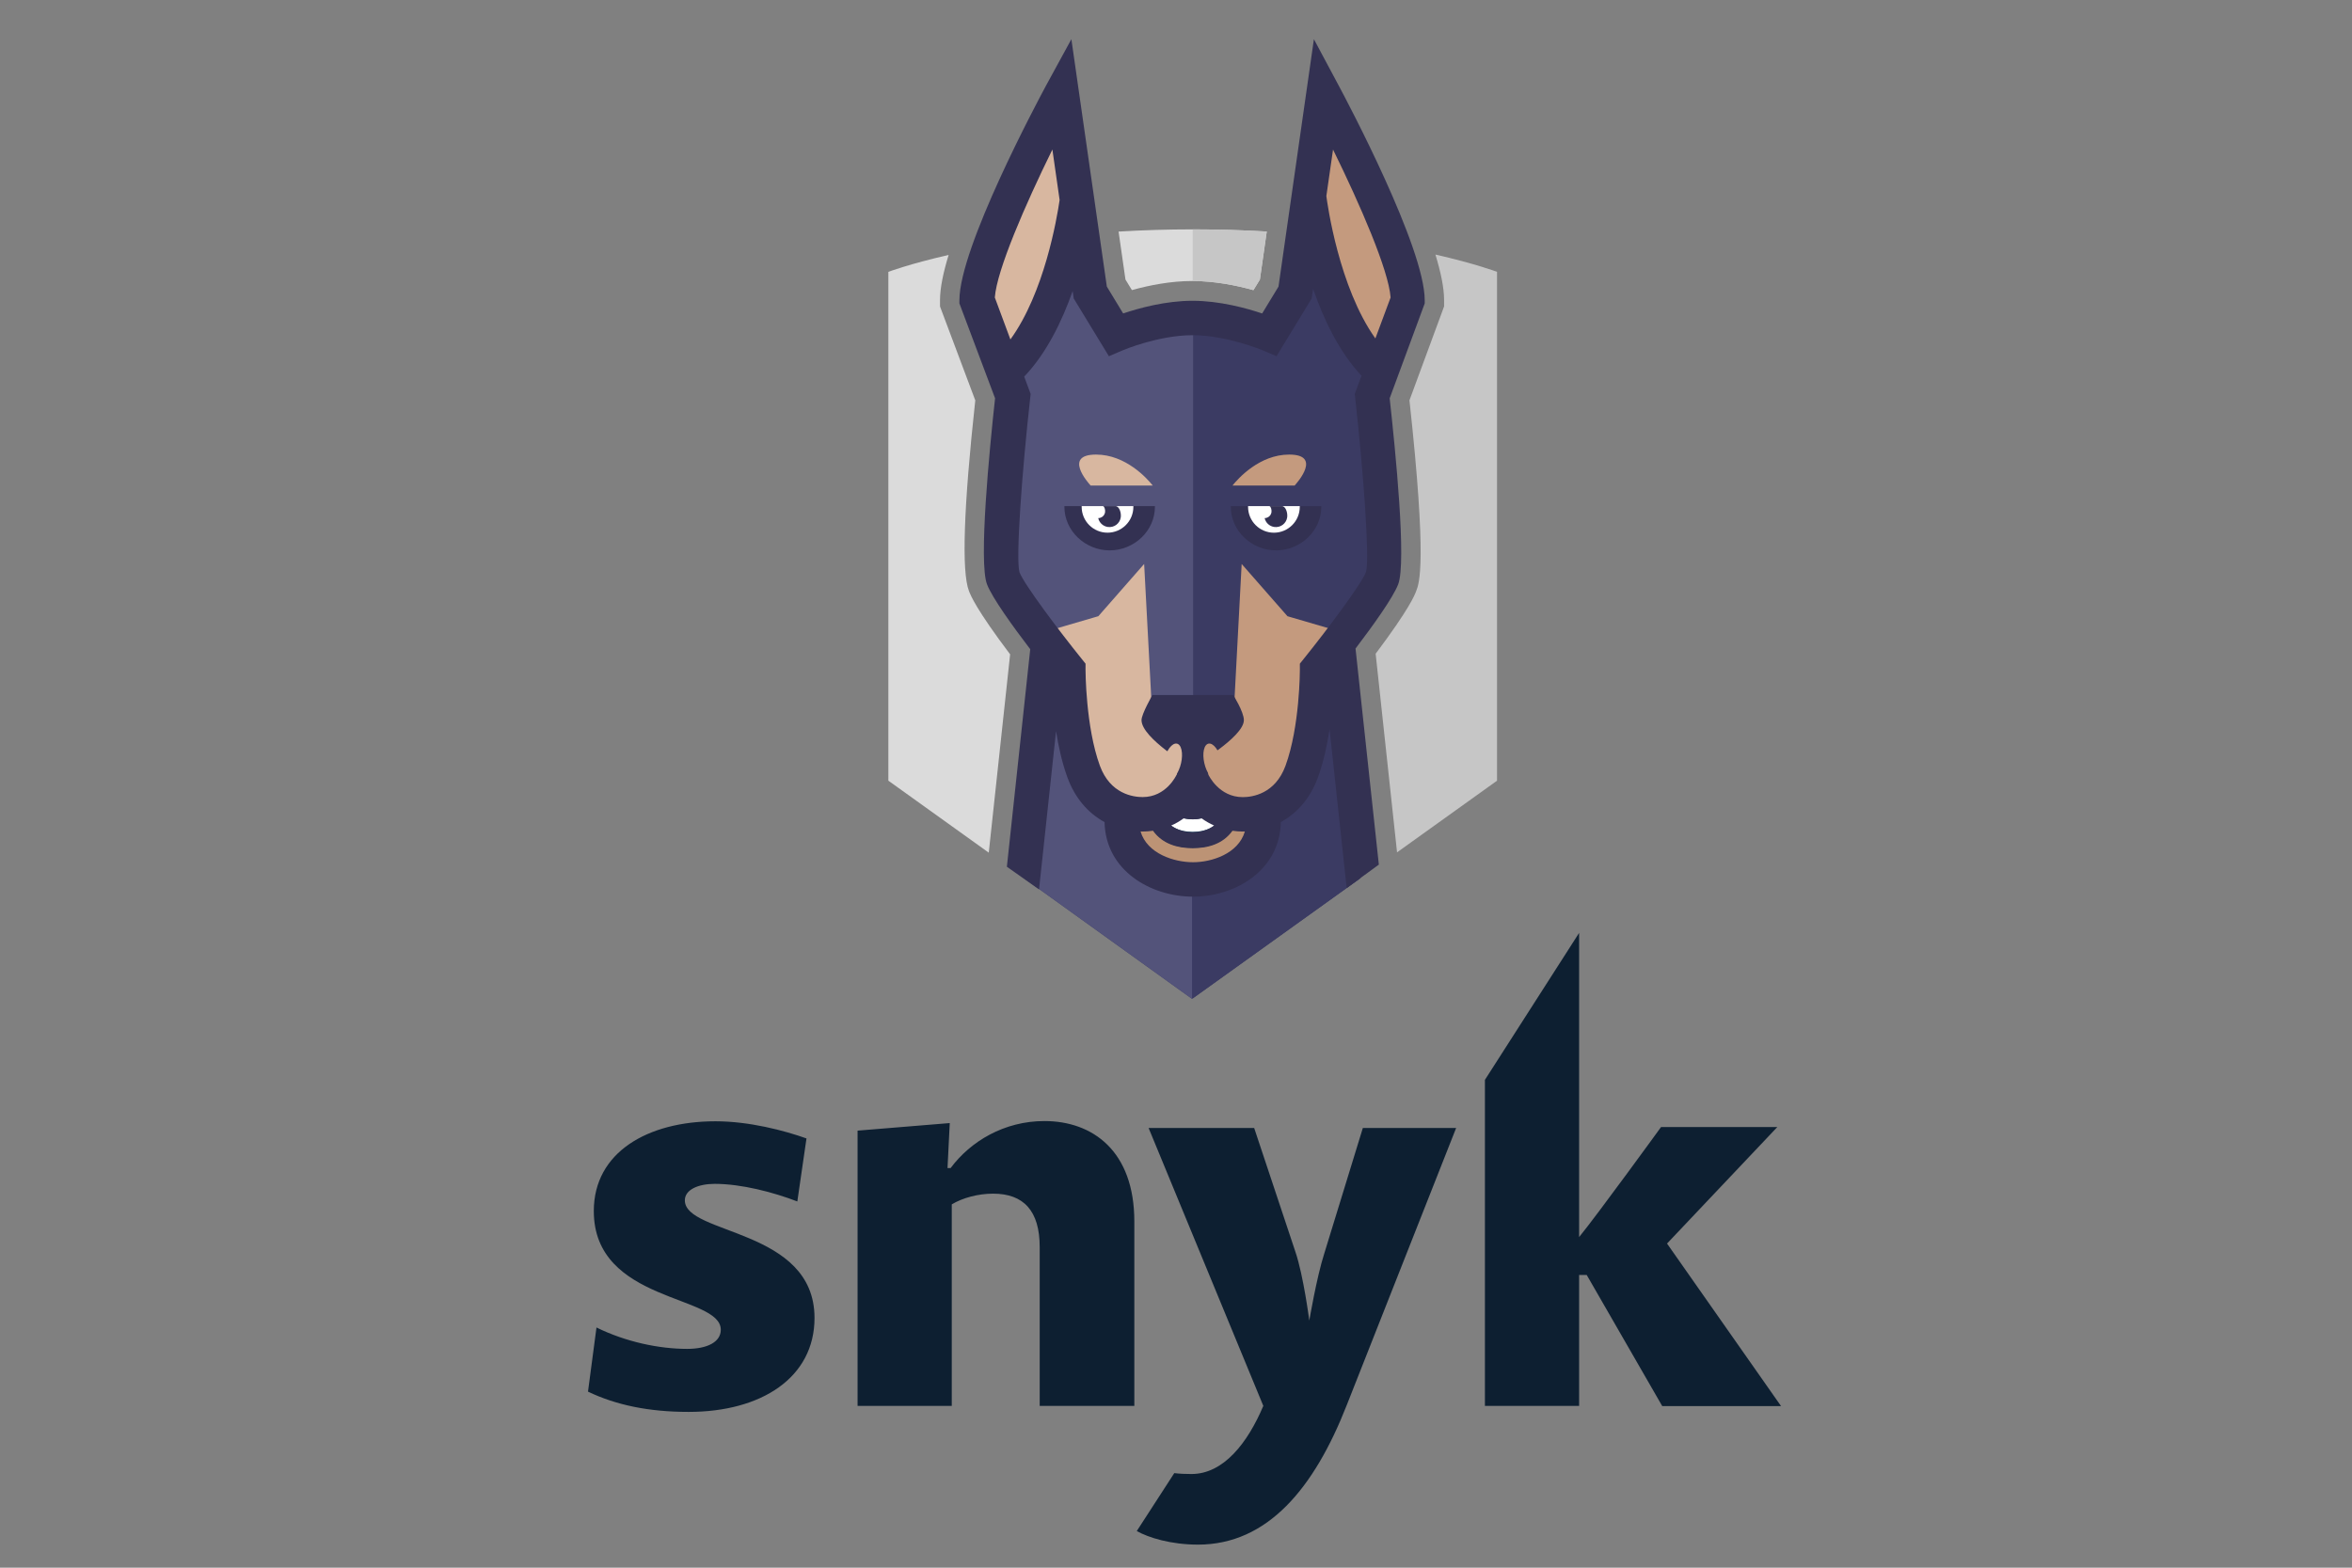 <?xml version="1.0" encoding="UTF-8"?>
<svg width="120px" height="80px" viewBox="0 0 120 80" version="1.1" xmlns="http://www.w3.org/2000/svg" xmlns:xlink="http://www.w3.org/1999/xlink">
    <rect x="0" y="0" width="120" height="80" fill="#808080" stroke="none"/>
    <title>Artboard 4</title>
    <g id="Artboard-4" stroke="none" stroke-width="1" fill="none" fill-rule="evenodd">
        <g id="snyk" transform="translate(30, 2)" fill-rule="nonzero">
            <path d="M5.135,70.05 C3.086,70.05 1.423,69.697 0,69.016 L0.433,65.743 C1.935,66.481 3.632,66.834 5.055,66.834 C6.092,66.834 6.775,66.481 6.775,65.857 C6.775,64.061 0.296,64.493 0.296,59.8 C0.296,56.8 3.051,55.22 6.502,55.22 C8.221,55.22 9.997,55.686 11.147,56.095 L10.68,59.311 C9.473,58.845 7.834,58.413 6.467,58.413 C5.625,58.413 4.941,58.709 4.941,59.254 C4.941,61.027 11.557,60.674 11.557,65.255 C11.557,68.3 8.847,70.05 5.135,70.05 L5.135,70.05 Z M23.046,69.743 L23.046,61.64 C23.046,59.788 22.226,58.913 20.666,58.913 C19.903,58.913 19.106,59.129 18.56,59.459 L18.56,69.743 L13.754,69.743 L13.754,55.697 L18.457,55.311 L18.343,57.606 L18.502,57.606 C19.516,56.243 21.235,55.208 23.285,55.208 C25.744,55.208 27.874,56.731 27.874,60.333 L27.874,69.743 L23.046,69.743 L23.046,69.743 Z M54.802,69.743 L50.954,63.061 L50.567,63.061 L50.567,69.743 L45.761,69.743 L45.761,53.106 L50.567,45.606 L50.567,61.129 C51.523,59.958 54.746,55.515 54.746,55.515 L60.678,55.515 L55.053,61.459 L60.871,69.755 L54.802,69.755 L54.802,69.743 L54.802,69.743 Z M39.533,55.561 L37.564,61.97 C37.176,63.175 36.801,65.39 36.801,65.39 C36.801,65.39 36.504,63.095 36.095,61.89 L33.988,55.561 L28.602,55.561 L34.455,69.743 C33.658,71.629 32.428,73.22 30.788,73.22 C30.492,73.22 30.197,73.209 29.912,73.175 L27.999,76.13 C28.602,76.471 29.752,76.823 31.119,76.823 C34.671,76.823 37.051,73.947 38.714,69.698 L44.293,55.561 L39.533,55.561 L39.533,55.561 Z" id="Shape" fill="#0D1F31"></path>
            <path d="M27.421,12.263 L27.75,12.804 C28.627,12.559 29.724,12.34 30.843,12.34 C31.967,12.34 33.069,12.56 33.95,12.805 L34.28,12.264 L34.63,9.815 C32.112,9.667 29.588,9.668 27.07,9.817 L27.421,12.263 L27.421,12.263 Z" id="Path" fill="#DBDBDB"></path>
            <polygon id="Path" fill="#3B3B63" points="38.059 31.074 30.819 31.074 30.819 18.878 23.474 30.717 22.331 42.874 30.707 48.893 30.82 48.974 39.385 42.831 38.06 31.074"></polygon>
            <path d="M33.95,12.805 L34.28,12.264 L34.63,9.815 C33.454,9.746 32.203,9.705 30.873,9.705 L30.852,9.705 L30.852,12.341 C31.973,12.342 33.072,12.56 33.95,12.805 L33.95,12.805 Z M43.236,10.99 C43.509,11.888 43.678,12.692 43.678,13.303 L43.678,13.638 L41.911,18.428 C42.816,26.721 42.411,27.764 42.256,28.159 C42.167,28.391 41.9,29.077 40.186,31.36 L41.278,41.496 L46.379,37.839 L46.379,11.872 C46.379,11.872 45.287,11.457 43.236,10.99 Z" id="Shape" fill="#C6C6C6"></path>
            <polygon id="Path" fill="#3B3B63" points="39.418 42.806 38.096 31.074 30.855 31.074 30.855 48.948 39.418 42.807"></polygon>
            <polygon id="Path" fill="#53537A" points="22.331 42.874 30.819 48.974 30.819 18.878 23.474 30.717 22.331 42.874"></polygon>
            <path d="M34.472,39.409 C34.472,41.421 32.594,42.418 30.871,42.418 C29.148,42.418 27.231,41.421 27.231,39.409" id="Path" fill="#BC9375"></path>
            <path d="M33.417,38.269 C33.417,40.628 32.146,41.261 30.852,41.261 C29.557,41.261 28.287,40.628 28.287,38.269" id="Path" fill="#083251"></path>
            <path d="M30.852,40.45 C29.469,40.45 28.796,39.434 28.796,37.347 L29.455,37.347 C29.455,39.791 30.398,39.791 30.852,39.791 C31.305,39.791 32.248,39.791 32.248,37.347 L32.908,37.347 C32.908,39.434 32.235,40.45 30.852,40.45 Z" id="Path" fill="#FFFFFF"></path>
            <path d="M41.833,13.303 C41.833,10.759 37.533,2.751 37.533,2.751 L36.078,12.906 L34.772,15.05 L30.86,15.209 L30.845,15.241 L30.845,15.209 L26.931,15.05 L25.626,12.906 L24.171,2.751 C24.171,2.751 19.871,10.759 19.871,13.303 L21.688,18.193 C21.688,18.193 20.771,26.407 21.19,27.483 C21.607,28.558 24.505,32.156 24.505,32.156 C24.505,32.156 24.497,35.18 25.291,37.353 C25.857,38.906 27.104,39.536 28.298,39.536 C30.128,39.536 30.844,37.857 30.844,37.857 C30.844,37.857 31.577,39.536 33.406,39.536 C34.601,39.536 35.847,38.907 36.415,37.354 C37.207,35.18 37.199,32.156 37.199,32.156 C37.199,32.156 40.097,28.558 40.516,27.483 C40.934,26.407 40.017,18.193 40.017,18.193 L41.833,13.303 Z" id="Path" fill="#C49A7E"></path>
            <path d="M30.852,15.225 L30.844,15.241 L30.844,15.21 L26.931,15.05 L25.626,12.906 L24.171,2.751 C24.171,2.751 19.871,10.759 19.871,13.303 L21.687,18.194 C21.687,18.194 20.771,26.407 21.188,27.483 C21.606,28.558 24.504,32.156 24.504,32.156 C24.504,32.156 24.496,35.18 25.289,37.354 C25.856,38.907 27.104,39.536 28.297,39.536 C30.128,39.536 30.843,37.857 30.843,37.857 L30.852,37.874 L30.852,15.225 Z" id="Path" fill="#D8B7A0"></path>
            <path d="M40.056,18.675 C39.723,17.977 40.196,16.326 40.196,16.326 C37.481,13.542 36.802,7.737 36.802,7.737 C36.295,9.566 35.193,14.96 35.193,14.96 C35.193,14.96 33.166,14.205 30.861,14.201 L30.844,14.201 C30.717,14.202 30.592,14.205 30.468,14.209 L30.468,36.968 L30.64,37.22 L30.64,37.095 L30.746,37.095 L30.746,37.22 L30.747,37.095 L30.958,37.095 L30.958,37.22 L30.958,37.095 L31.065,37.095 L31.065,37.22 L32.942,34.478 L33.35,26.78 L35.687,29.446 L38.698,30.326 C38.698,30.326 39.824,29.523 39.824,29.526 C40.302,28.856 40.461,28.286 40.576,27.989 C40.995,26.913 40.056,18.675 40.056,18.675 Z" id="Path" fill="#3B3B63"></path>
            <path d="M30.873,14.201 L30.865,14.201 C28.558,14.205 26.532,14.959 26.532,14.959 C26.532,14.959 25.43,9.566 24.923,7.737 C24.923,7.737 24.244,13.542 21.528,16.326 C21.528,16.326 22.002,17.977 21.669,18.674 C21.669,18.674 20.73,26.913 21.148,27.988 C21.263,28.284 21.424,28.854 21.901,29.524 C21.901,29.521 23.028,30.324 23.028,30.324 L26.038,29.445 L28.375,26.779 L28.784,34.477 L30.66,37.218 L30.66,37.094 L30.767,37.094 L30.767,37.218 L30.767,37.094 L30.873,37.094 L30.873,14.201 L30.873,14.201 Z" id="Path" fill="#53537A"></path>
            <path d="M36.315,23.827 L32.797,23.827 L32.797,23.865 C32.797,25.092 33.859,26.086 35.105,26.086 C36.351,26.086 37.413,25.092 37.413,23.865 L37.413,23.827 L36.315,23.827 L36.315,23.827 Z" id="Path" fill="#333152"></path>
            <path d="M33.677,23.827 L33.677,23.865 C33.677,24.593 34.267,25.184 34.996,25.184 C35.724,25.184 36.315,24.593 36.315,23.865 L36.315,23.827 L33.677,23.827 Z" id="Path" fill="#FFFFFF"></path>
            <path d="M35.403,23.827 L34.785,23.827 C34.779,23.827 34.773,23.83 34.768,23.832 C34.845,23.848 34.887,24.021 34.871,24.137 C34.846,24.31 34.698,24.438 34.523,24.439 C34.573,24.67 34.762,24.856 35.012,24.891 C35.165,24.914 35.32,24.874 35.445,24.782 C35.569,24.689 35.651,24.551 35.673,24.398 C35.705,24.163 35.592,23.827 35.403,23.827 L35.403,23.827 Z M27.825,23.827 L24.307,23.827 L24.307,23.865 C24.307,25.092 25.37,26.086 26.616,26.086 C27.861,26.086 28.924,25.092 28.924,23.865 L28.924,23.827 L27.825,23.827 L27.825,23.827 Z" id="Shape" fill="#333152"></path>
            <path d="M25.187,23.827 L25.187,23.865 C25.187,24.593 25.778,25.183 26.506,25.183 C27.234,25.183 27.825,24.593 27.825,23.865 L27.825,23.827 L25.187,23.827 Z" id="Path" fill="#FFFFFF"></path>
            <path d="M26.913,23.827 L26.294,23.827 C26.289,23.827 26.283,23.83 26.278,23.832 C26.355,23.848 26.397,24.021 26.381,24.137 C26.356,24.31 26.207,24.439 26.032,24.439 C26.083,24.67 26.272,24.856 26.522,24.891 C26.675,24.913 26.83,24.874 26.954,24.782 C27.078,24.689 27.16,24.551 27.182,24.398 C27.215,24.163 27.102,23.827 26.913,23.827 L26.913,23.827 Z" id="Path" fill="#333152"></path>
            <path d="M36.05,22.78 C36.197,22.618 37.451,21.197 35.774,21.197 C34.259,21.197 33.169,22.418 32.88,22.779 L36.049,22.779 L36.05,22.78 Z" id="Path" fill="#C49A7E"></path>
            <path d="M28.817,22.78 C28.528,22.418 27.438,21.197 25.922,21.197 C24.247,21.197 25.5,22.618 25.647,22.779 L28.817,22.779 L28.817,22.78 Z" id="Path" fill="#D8B7A0"></path>
            <polygon id="Path" fill="#53537A" points="23.499 23.212 29.913 23.212 29.913 23.815 23.499 23.815"></polygon>
            <path d="M42.69,13.324 C42.69,10.637 38.746,3.197 38.296,2.357 L37.036,0 L35.23,12.625 L34.396,13.996 C33.592,13.726 32.222,13.349 30.843,13.349 C29.466,13.349 28.106,13.725 27.304,13.995 L26.471,12.624 L25.837,8.199 C25.838,8.192 25.838,8.185 25.839,8.177 L25.834,8.177 L24.662,0 L23.375,2.357 C22.924,3.197 18.949,10.636 18.949,13.324 L18.949,13.482 L20.769,18.325 C20.478,20.965 19.923,26.7 20.359,27.821 C20.631,28.522 21.678,29.969 22.563,31.129 L21.371,42.23 L23.012,43.387 L23.88,35.312 C24.004,36.097 24.188,36.926 24.461,37.675 C24.838,38.708 25.503,39.489 26.355,39.953 C26.406,42.424 28.705,43.757 30.871,43.757 C33.019,43.757 35.299,42.423 35.349,39.951 C36.199,39.488 36.864,38.707 37.24,37.675 C37.524,36.897 37.71,36.029 37.835,35.216 L38.708,43.32 L40.349,42.122 L39.16,31.096 C40.038,29.941 41.065,28.515 41.334,27.822 C41.77,26.701 41.192,20.965 40.902,18.325 L42.69,13.482 L42.69,13.324 L42.69,13.324 Z M20.756,13.181 C20.856,11.787 22.308,8.446 23.693,5.631 L24.062,8.205 C23.921,9.168 23.278,12.942 21.551,15.322 L20.756,13.181 L20.756,13.181 Z M30.871,42 C29.906,42 28.533,41.57 28.192,40.431 C28.227,40.431 28.261,40.434 28.297,40.434 C28.483,40.434 28.658,40.417 28.827,40.393 C29.317,41.074 30.08,41.283 30.852,41.283 C31.626,41.283 32.39,41.076 32.881,40.394 C33.049,40.417 33.222,40.434 33.406,40.434 C33.443,40.434 33.478,40.431 33.514,40.431 C33.176,41.57 31.822,42 30.871,42 L30.871,42 Z M29.757,40.127 C29.981,40.028 30.193,39.905 30.391,39.761 C30.562,39.811 30.726,39.811 30.852,39.811 C30.977,39.811 31.139,39.813 31.309,39.762 C31.507,39.905 31.72,40.028 31.943,40.127 C31.649,40.347 31.286,40.471 30.853,40.471 C30.417,40.471 30.052,40.348 29.757,40.127 L29.757,40.127 Z M39.696,27.186 C39.441,27.839 37.682,30.175 36.514,31.625 L36.319,31.869 L36.32,32.179 C36.32,32.207 36.319,35.07 35.588,37.073 C35.06,38.521 33.886,38.678 33.406,38.678 C32.192,38.678 31.669,37.566 31.65,37.526 L31.58,36.485 L30.105,36.485 L30.038,37.52 C30.017,37.567 29.506,38.675 28.298,38.675 C27.818,38.675 26.645,38.52 26.115,37.072 C25.387,35.076 25.384,32.207 25.384,32.178 L25.385,31.868 L25.19,31.625 C24.022,30.176 22.263,27.84 22.015,27.203 C21.816,26.513 22.144,22.051 22.561,18.312 L22.584,18.105 L22.255,17.219 C23.386,16.035 24.18,14.405 24.727,12.853 L24.781,13.23 L26.577,16.179 L27.279,15.878 C27.297,15.871 29.096,15.106 30.845,15.106 C32.581,15.106 34.411,15.871 34.428,15.879 L35.129,16.177 L36.923,13.23 L36.994,12.738 C37.535,14.305 38.328,15.964 39.465,17.175 L39.12,18.104 L39.143,18.311 C39.56,22.051 39.888,26.513 39.696,27.186 L39.696,27.186 Z M40.172,15.271 C38.307,12.652 37.722,8.394 37.671,8.005 L38.012,5.632 C39.396,8.446 40.849,11.787 40.949,13.181 L40.172,15.271 L40.172,15.271 Z" id="Shape" fill="#333152"></path>
            <path d="M32.922,33.468 L28.796,33.468 C28.796,33.468 28.241,34.434 28.241,34.748 C28.241,35.678 30.781,37.161 30.781,37.161 C30.781,37.161 33.463,35.634 33.463,34.748 C33.463,34.325 32.922,33.468 32.922,33.468 Z" id="Path" fill="#333152"></path>
            <path d="M32.126,36.306 C31.896,35.898 31.599,35.824 31.463,36.138 C31.327,36.453 31.405,37.038 31.634,37.445 C31.865,37.852 32.162,37.927 32.298,37.612 C32.434,37.298 32.356,36.712 32.126,36.306 Z" id="Path" fill="#C49A7E"></path>
            <path d="M29.577,36.306 C29.347,36.712 29.27,37.298 29.406,37.612 C29.542,37.927 29.838,37.852 30.069,37.445 C30.299,37.038 30.376,36.453 30.241,36.138 C30.105,35.824 29.808,35.898 29.577,36.306 Z" id="Path" fill="#D8B7A0"></path>
            <path d="M21.537,31.392 C19.796,29.082 19.527,28.391 19.436,28.158 C19.055,27.177 19.163,23.905 19.759,18.43 L17.96,13.64 L17.96,13.303 C17.96,12.697 18.127,11.902 18.4,11.009 C16.396,11.468 15.325,11.872 15.325,11.872 L15.325,37.839 L20.447,41.512 L21.537,31.392 L21.537,31.392 Z" id="Path" fill="#DBDBDB"></path>
        </g>
    </g>
</svg>